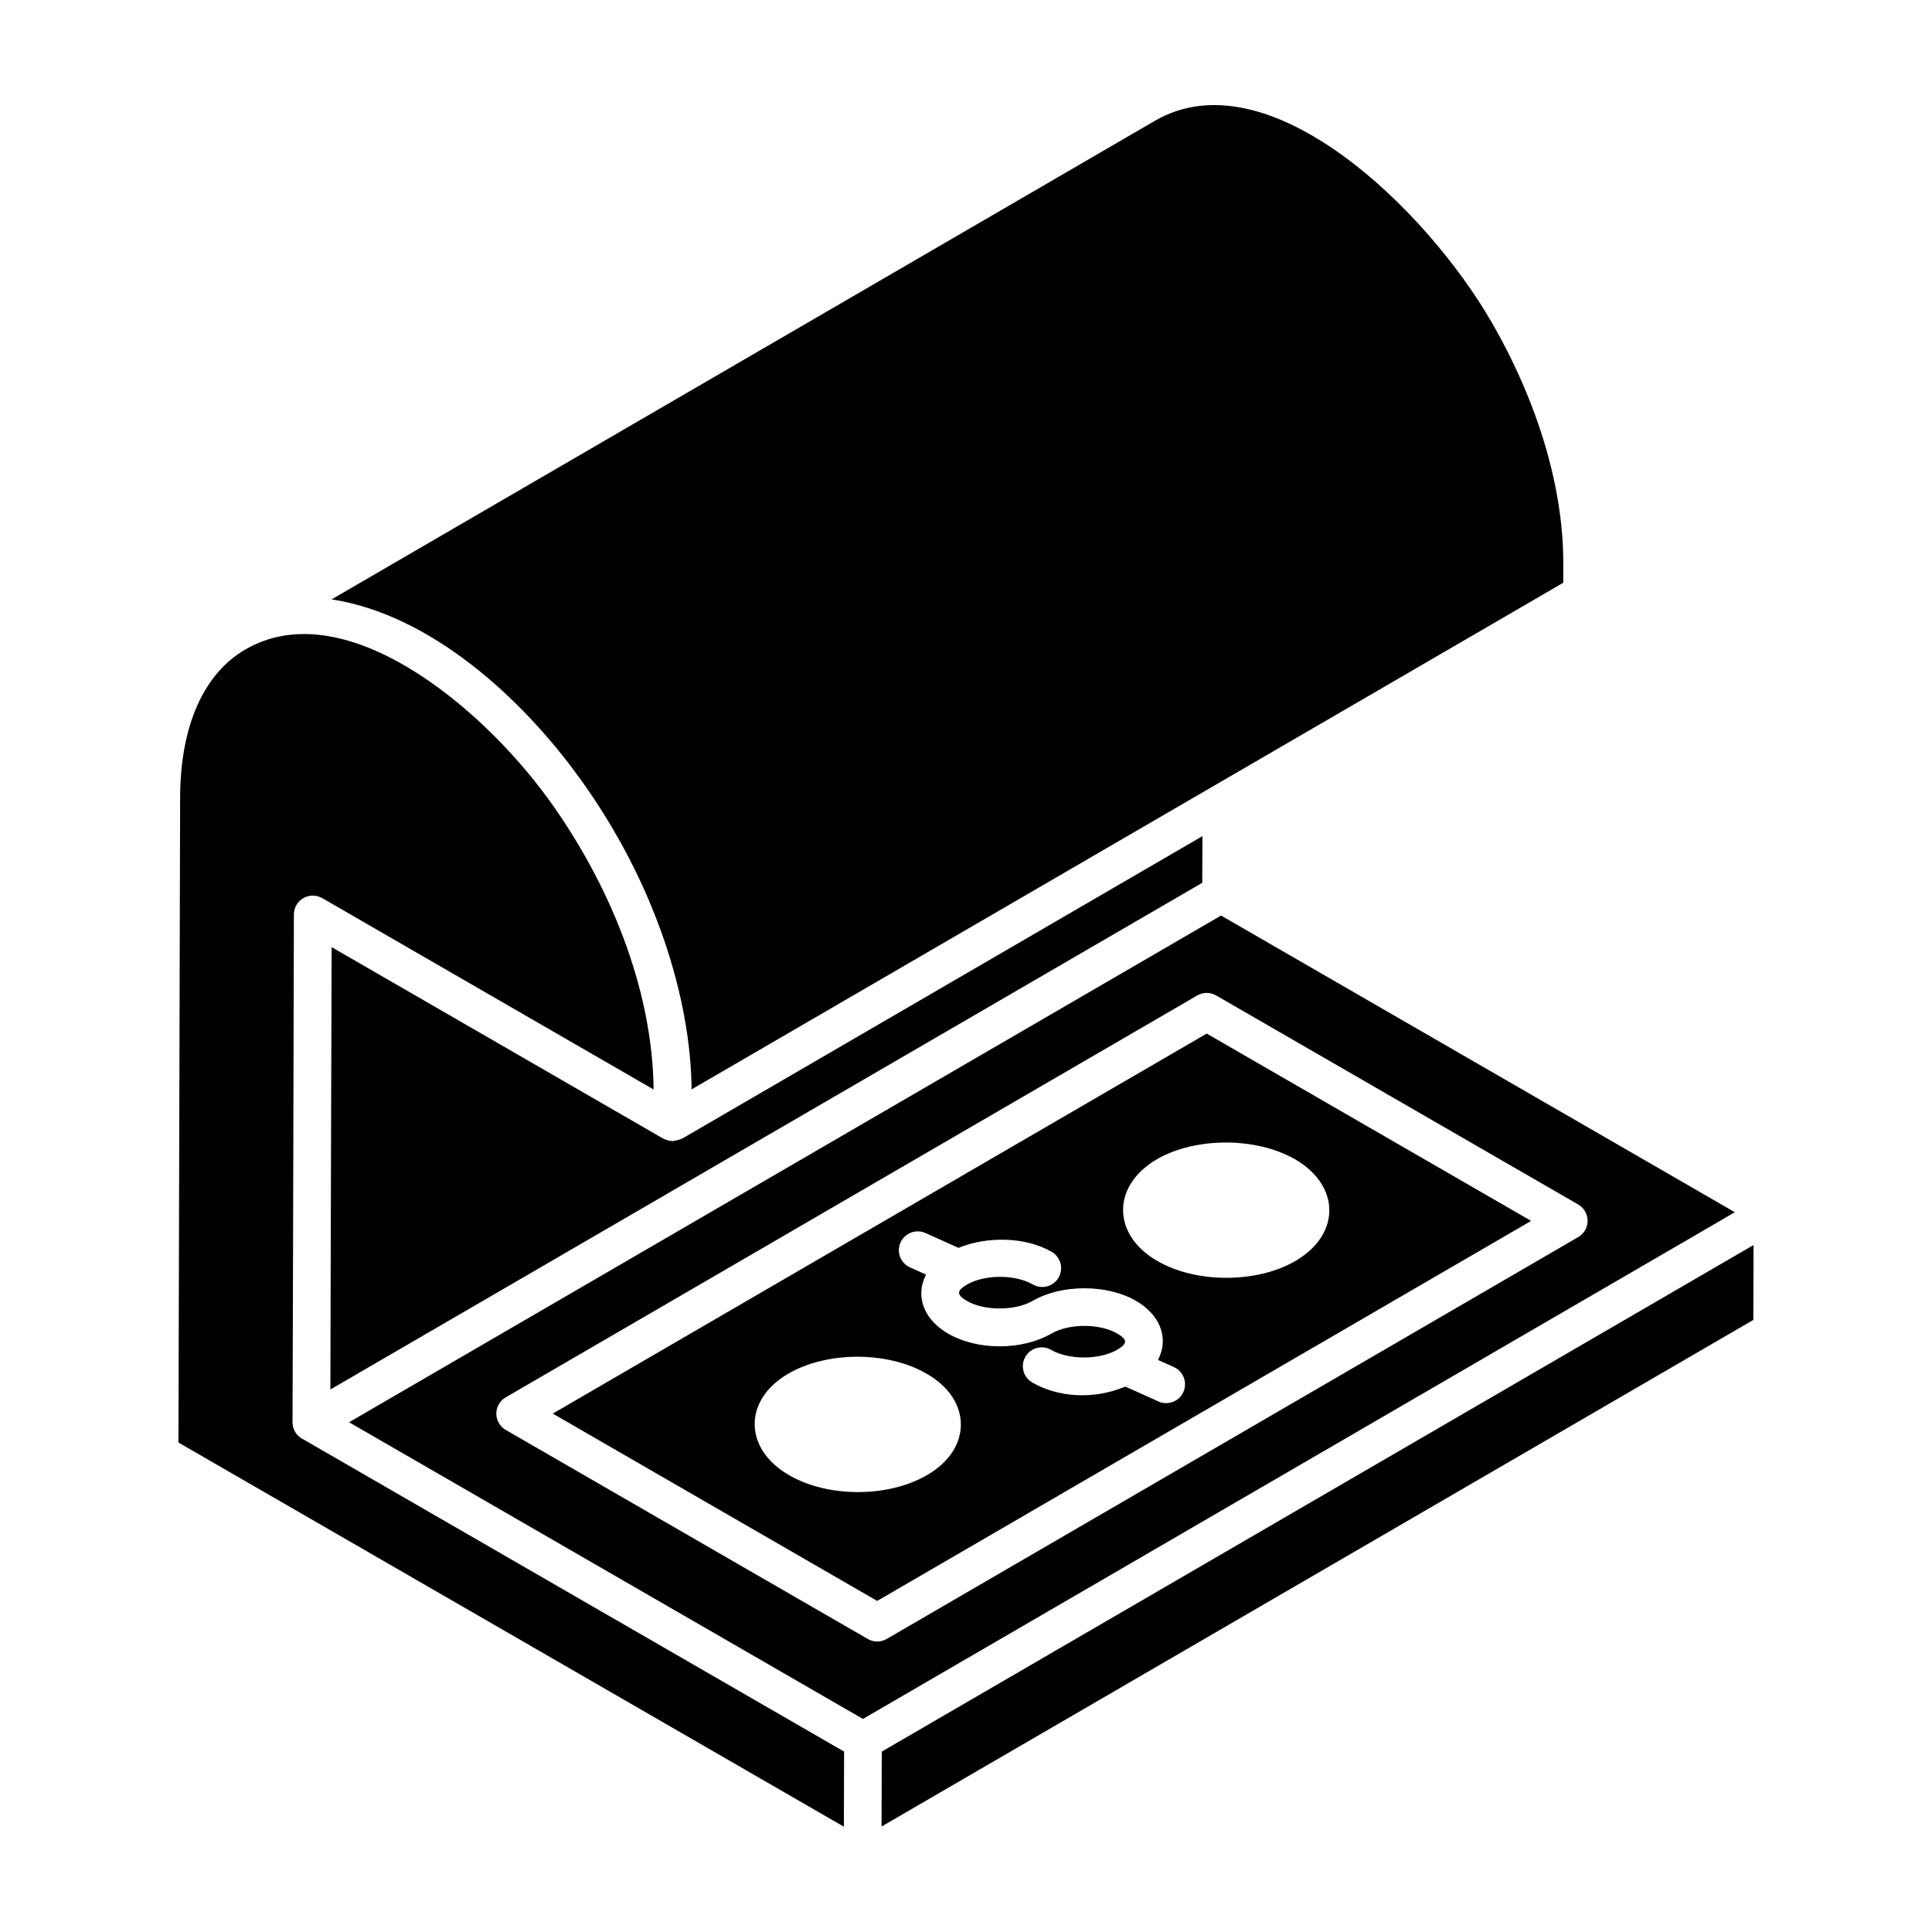 <?xml version="1.0" encoding="UTF-8"?>
<!-- Uploaded to: ICON Repo, www.iconrepo.com, Generator: ICON Repo Mixer Tools -->
<svg fill="#000000" width="800px" height="800px" version="1.1" viewBox="144 144 512 512" xmlns="http://www.w3.org/2000/svg">
 <g>
  <path d="m224.02 525.26c-1.551-0.898-2.504-2.551-2.496-4.34l0.145-48.008 0.215-86.586c0.004-1.781 0.957-3.426 2.504-4.312 1.543-0.898 3.449-0.887 4.992 0l0.008 0.004c0.012 0.008 0.023 0.004 0.035 0.008l41.719 24.098 46.066 26.598c-0.262-27.215-12.098-55.184-27.938-77.043-18.598-25.523-54.43-54.453-80.176-39.605l-0.035 0.02c-11.117 6.422-17.27 20.34-17.324 39.211l-0.445 170.98c44.961 25.957 112.99 65.23 176.35 101.81-0.004 1.109 0.051-18.883 0.055-19.906l-143.6-82.906c-0.023-0.012-0.051-0.008-0.074-0.02z"/>
  <path d="m324.4 445.85c-0.512 0.25-1.066 0.383-1.656 0.445-0.164 0.016-0.312 0.129-0.477 0.129-0.055 0-0.102-0.039-0.156-0.043-0.77-0.016-1.473-0.234-2.117-0.562-0.07-0.035-0.152-0.02-0.219-0.059-0.008-0.004-0.012-0.016-0.023-0.023-0.008-0.004-0.02-0.004-0.027-0.008l-53.012-30.621-34.828-20.109-0.234 78.363-0.098 38.863 34.234-19.891 196.82-114.38 0.055-12.371c-109.54 63.684-132.62 77.105-136.65 79.445 0.004-0.004-0.02 0.012-0.066 0.039-0.691 0.402-0.762 0.441-0.617 0.359-0.156 0.09-0.32 0.184-0.543 0.316-0.121 0.07-0.262 0.043-0.383 0.102z"/>
  <path d="m297.77 350.43c20.148 27.895 29.305 58.566 29.508 82.266 165.91-96.426 214.86-124.88 227.29-132.1-0.047 0.027 0 0 0.168-0.098-0.02 0.008-0.035 0.02-0.047 0.027 0.035-0.02 0.07-0.043 0.105-0.062 0.078-0.047 0.18-0.105 0.301-0.176-0.047 0.027-0.086 0.051-0.129 0.074 0.289-0.168 0.543-0.316 0.789-0.461-0.059 0.035-0.113 0.066-0.168 0.098 0.152-0.09 0.406-0.234 0.598-0.348 0.57-0.332 1.016-0.59 1.344-0.781-0.059 0.035-0.117 0.066-0.176 0.102 0.172-0.102 0.371-0.215 0.566-0.328-0.012 0.008-0.027 0.016-0.043 0.023 0.051-0.031 0.098-0.055 0.137-0.082-0.031 0.02-0.062 0.035-0.094 0.055 0.172-0.098 0.301-0.176 0.367-0.215v-4.957-0.02c0.086-19.938-6.644-42.664-18.953-63.992-17.371-30.164-59.344-70.82-89.277-53.438l-218.17 126.82c26.18 4.039 50.391 26.035 65.887 47.598z"/>
  <path d="m290.49 518.62 85.973 49.641 173.3-100.71-85.973-49.641zm99.168 16.301c-10.289 5.996-26.277 5.996-36.566 0-12.09-6.992-12.09-19.98-0.199-26.875 10.289-5.996 26.375-5.996 36.664 0 12.094 6.894 12.094 19.984 0.102 26.875zm67.953-22.02c-0.828 1.848-2.652 2.945-4.562 2.945-0.684 0-1.375-0.141-2.043-0.438l-8.773-3.941c-8.852 3.664-18.188 2.676-24.68-1.098-2.387-1.387-3.199-4.445-1.809-6.824 1.387-2.394 4.465-3.191 6.824-1.809 4.625 2.684 12.777 2.684 17.449-0.008 2.988-1.719 2.676-2.809 0.035-4.34-4.629-2.684-12.75-2.684-17.391 0.012-7.844 4.531-19.656 4.527-27.461-0.012-5.852-3.394-8.953-9.379-5.777-15.602l-4.262-1.914c-2.516-1.125-3.644-4.082-2.512-6.602 1.133-2.512 4.09-3.633 6.602-2.512l8.773 3.938c7.625-3.148 17.836-2.926 24.695 1.062 2.387 1.387 3.195 4.445 1.805 6.828-1.387 2.387-4.449 3.18-6.828 1.805-4.621-2.684-12.746-2.684-17.387 0.008-2.754 1.586-2.945 2.684-0.086 4.348 4.613 2.684 12.77 2.684 17.445-0.008 7.703-4.449 19.742-4.449 27.406 0.008 5.883 3.418 9 9.414 5.801 15.645l4.234 1.902c2.504 1.133 3.633 4.09 2.5 6.606zm29.559-61.699c12.09 6.992 12.188 19.98 0.102 26.977-10.09 5.894-26.176 5.996-36.566 0-12.09-6.992-12.09-19.98-0.102-26.977 10.191-5.894 26.273-5.894 36.566 0z"/>
  <path d="m377.68 608.19c0.004-1.234-0.051 18.109-0.055 19.855l231.02-134.25 0.059-19.852z"/>
  <path d="m467.59 386.63-172.63 100.31-58.453 33.969c12.988 7.496 121.89 70.375 136.18 78.625l231.07-134.28zm-88.609 191.71c-1.555 0.91-3.469 0.895-5.004 0.008l-95.949-55.398c-1.543-0.895-2.492-2.535-2.496-4.32-0.004-1.781 0.945-3.43 2.488-4.32l183.26-106.5c1.543-0.906 3.453-0.902 5.004-0.008l95.949 55.398c1.543 0.895 2.492 2.535 2.496 4.32 0.004 1.781-0.945 3.43-2.488 4.32z"/>
 </g>
</svg>